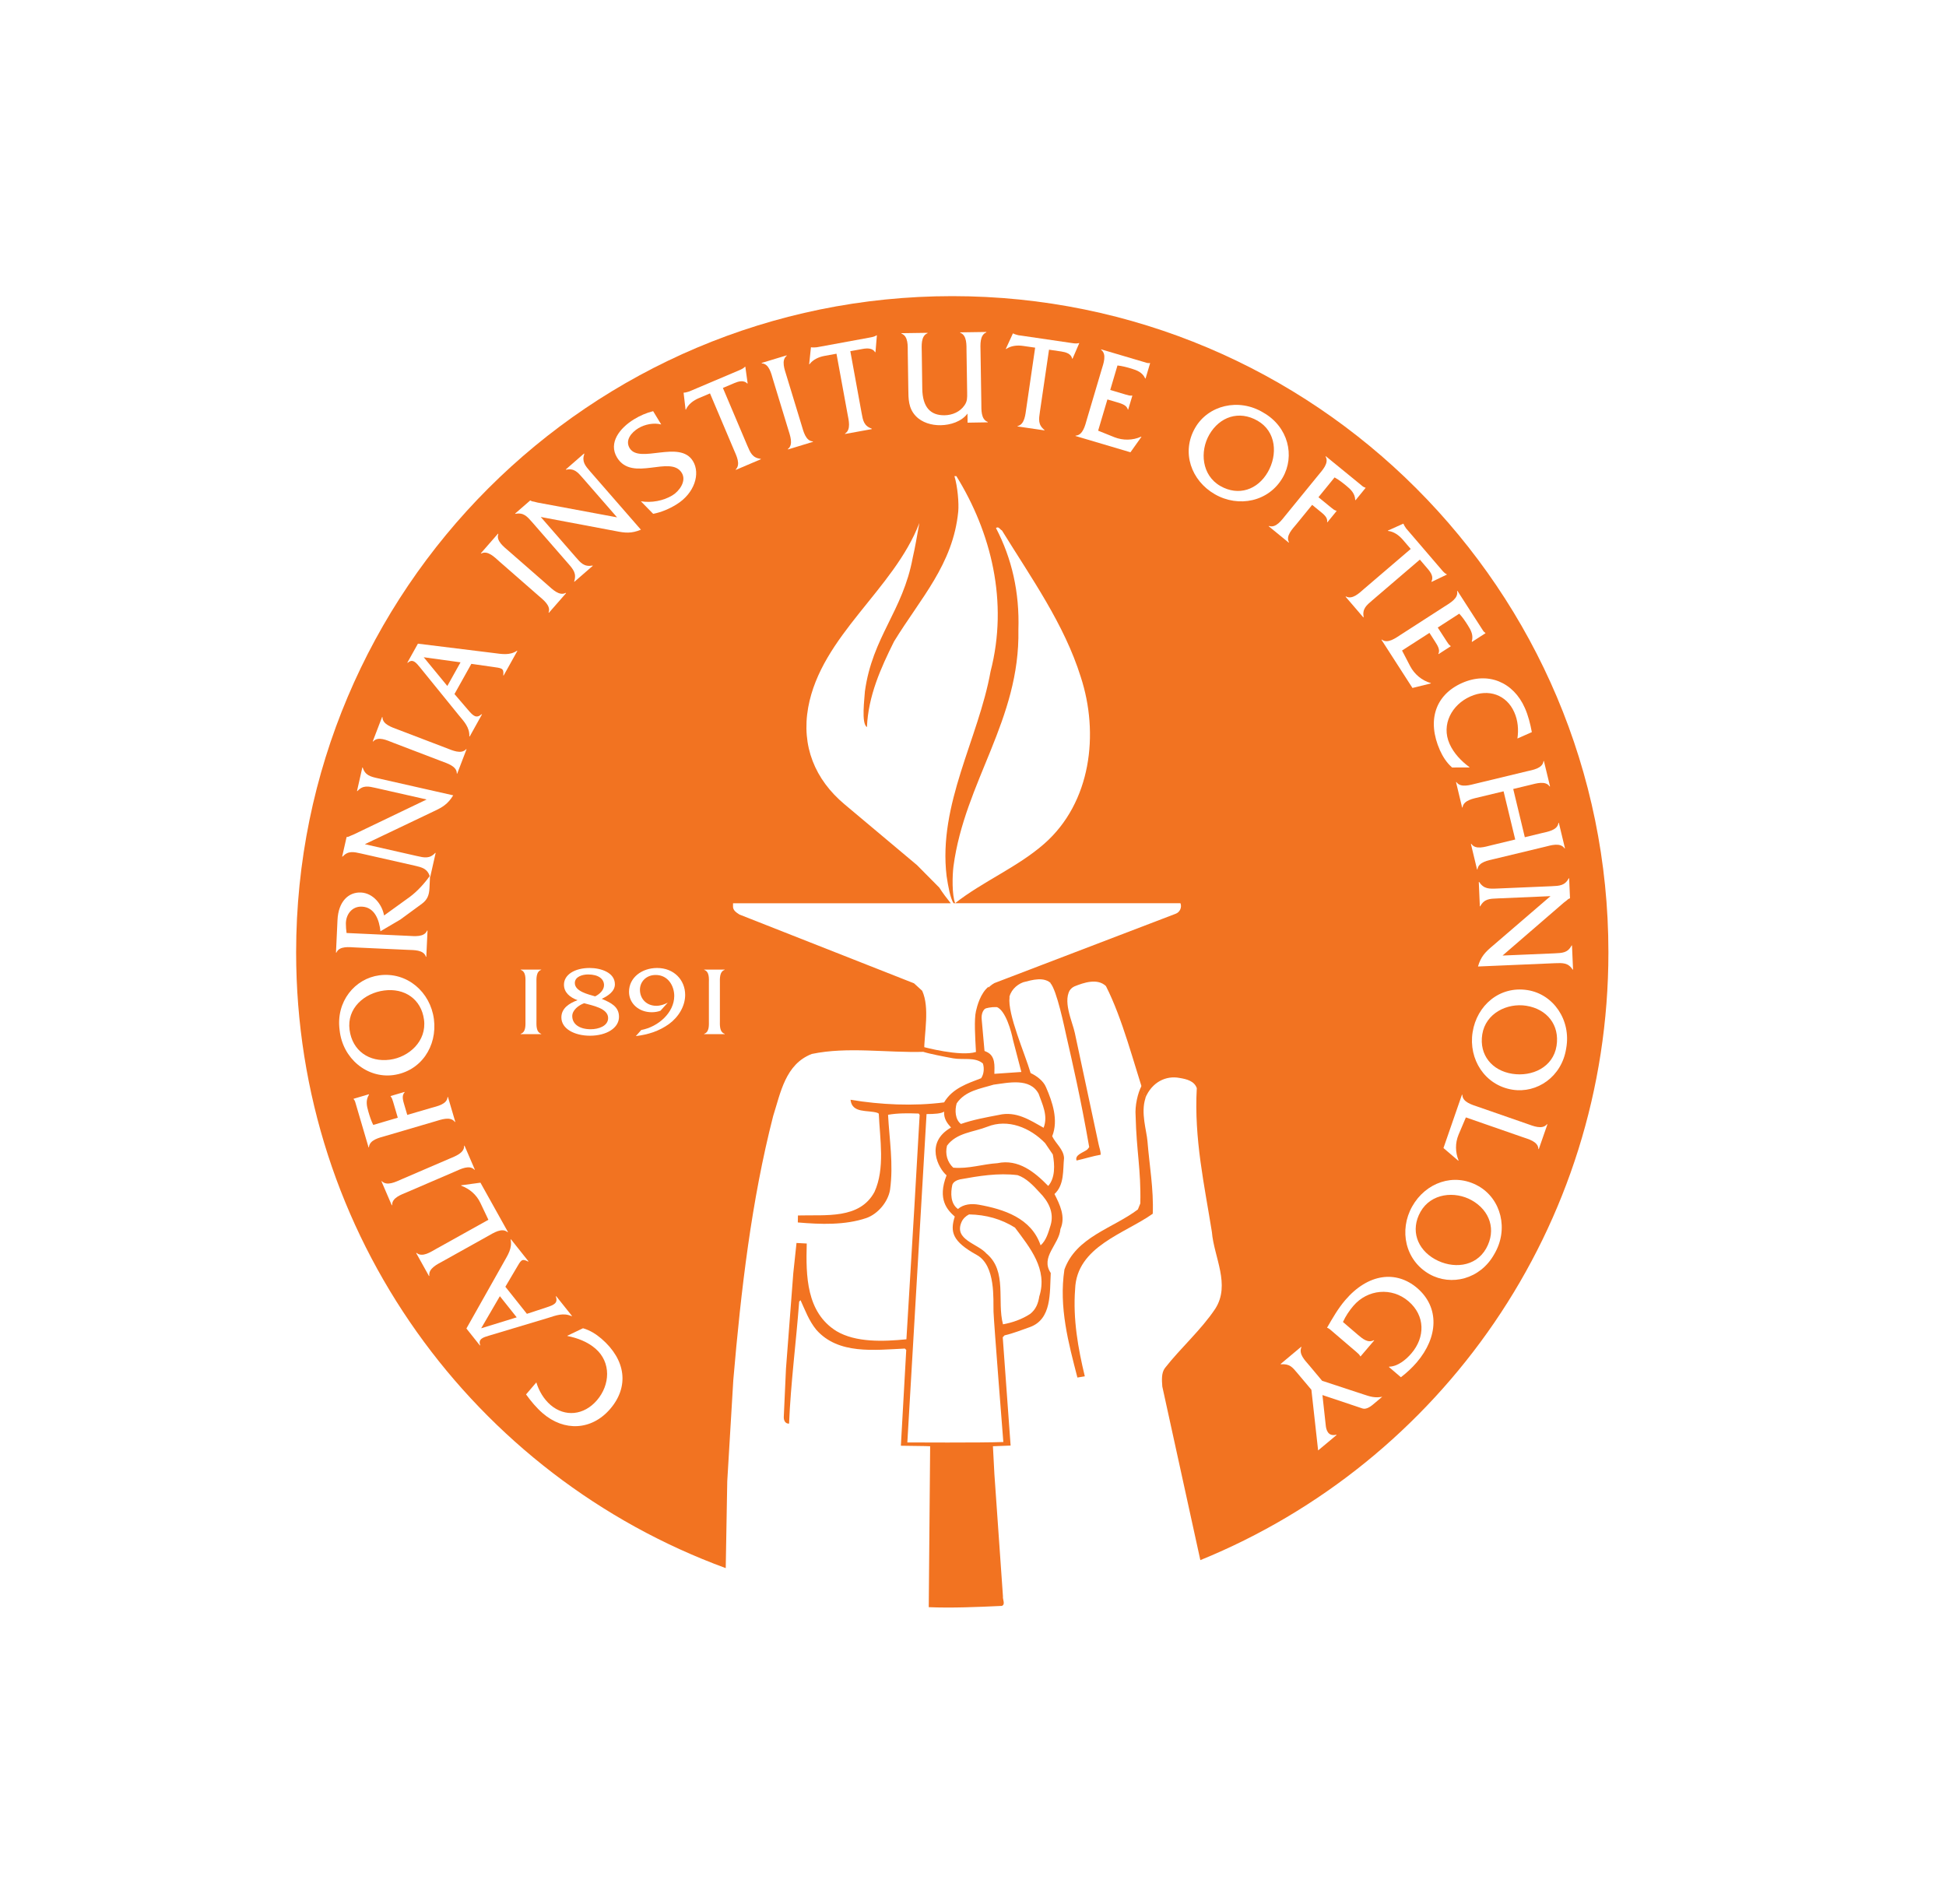 <svg width="46" height="45" viewBox="0 0 46 45" fill="none" xmlns="http://www.w3.org/2000/svg">
<g filter="url(#filter0_d_1377_19509)">
<path d="M22.507 32C31.058 32 37.989 25.069 37.989 16.518C37.989 7.968 31.058 1.036 22.507 1.036C13.957 1.036 7.025 7.968 7.025 16.518C7.025 25.069 13.957 32 22.507 32Z" fill="white"/>
<path d="M22.511 1C13.945 1 7 7.945 7 16.511C7 23.202 11.219 28.892 17.155 31.067L17.191 29.014L17.334 26.621C17.517 24.481 17.765 22.374 18.276 20.381C18.451 19.835 18.563 19.154 19.19 18.913C20.036 18.736 20.955 18.889 21.844 18.863C21.847 18.414 21.981 17.822 21.799 17.42L21.605 17.243L17.48 15.618C17.407 15.57 17.321 15.519 17.327 15.418L17.328 15.351H22.474C22.398 15.257 22.275 15.097 22.204 14.982L21.677 14.45L19.966 13.014C19.262 12.425 18.941 11.636 19.104 10.723C19.413 9.024 21.131 7.937 21.732 6.362C21.673 6.691 21.633 6.933 21.575 7.184C21.342 8.449 20.623 9.05 20.445 10.342C20.438 10.502 20.353 11.106 20.493 11.186C20.524 10.449 20.819 9.795 21.133 9.164C21.76 8.14 22.528 7.342 22.651 6.093C22.669 5.9 22.638 5.506 22.561 5.254L22.607 5.255C23.427 6.58 23.842 8.222 23.415 9.872C23.131 11.457 22.172 13.01 22.376 14.708C22.414 14.959 22.462 15.224 22.539 15.35H27.904C27.943 15.452 27.887 15.565 27.789 15.6L23.506 17.238C23.353 17.323 23.236 17.476 23.206 17.641C23.227 17.723 23.148 17.8 23.22 17.861C23.414 17.791 23.684 17.764 23.847 17.918C23.88 17.831 23.836 17.725 23.852 17.62C23.869 17.433 24.018 17.28 24.188 17.218C24.391 17.166 24.691 17.072 24.861 17.262C25.028 17.448 25.045 17.705 25.18 17.895C25.169 17.68 25.179 17.428 25.396 17.317C25.613 17.229 25.939 17.116 26.142 17.308C26.537 18.084 26.799 19.134 27.073 19.954C27.228 19.582 27.558 19.416 27.887 19.481C28.046 19.507 28.233 19.552 28.29 19.722C28.223 20.916 28.47 22.011 28.647 23.122C28.696 23.718 29.093 24.366 28.726 24.937C28.391 25.439 27.917 25.853 27.538 26.336C27.449 26.454 27.464 26.628 27.475 26.775L28.374 30.878C34.041 28.569 38.02 23.007 38.02 16.511C38.021 7.945 31.076 1 22.511 1ZM24.686 13.943C24.058 14.496 23.224 14.839 22.578 15.349C22.501 15.156 22.51 14.696 22.539 14.474C22.807 12.472 24.114 11.021 24.073 8.885C24.102 8.002 23.919 7.202 23.543 6.481C23.608 6.432 23.643 6.524 23.684 6.538C24.379 7.664 25.157 8.753 25.547 10.001C25.986 11.342 25.793 12.969 24.686 13.943Z" fill="#F27321"/>
<path d="M25.329 17.351C25.088 17.621 25.358 18.166 25.407 18.417L25.968 21.042C25.985 21.129 26.02 21.208 26.018 21.295C25.825 21.329 25.641 21.389 25.448 21.432C25.4 21.294 25.611 21.246 25.704 21.17L25.747 21.116C25.547 19.963 25.343 19.086 25.212 18.511C25.164 18.299 24.981 17.399 24.827 17.235L25.329 17.351Z" fill="#F27321"/>
<path d="M25.152 21.372C25.141 21.166 24.956 21.034 24.872 20.858C25.025 20.477 24.877 20.047 24.727 19.702C24.666 19.549 24.498 19.427 24.362 19.365C24.227 18.902 23.814 17.978 23.862 17.563L23.563 17.804C23.775 17.891 23.907 18.387 23.945 18.58L24.143 19.339L23.505 19.383C23.508 19.2 23.535 18.962 23.326 18.866L23.272 18.842L23.207 18.113C23.188 17.959 23.243 17.853 23.331 17.814L23.369 17.322C23.176 17.476 23.098 17.779 23.07 17.901C23.024 18.101 23.051 18.518 23.07 18.866C22.703 18.982 21.835 18.75 21.835 18.75V18.866C21.95 18.905 22.323 18.979 22.535 19.017C22.759 19.058 23.054 18.98 23.234 19.139C23.27 19.25 23.258 19.392 23.192 19.487C22.874 19.61 22.515 19.723 22.317 20.058C21.596 20.151 20.813 20.114 20.105 19.996C20.14 20.326 20.513 20.232 20.741 20.305L20.773 20.324C20.799 20.929 20.924 21.618 20.672 22.173C20.322 22.826 19.517 22.712 18.862 22.731L18.859 22.896C19.403 22.943 19.976 22.962 20.478 22.792C20.754 22.696 20.993 22.407 21.039 22.124C21.123 21.521 21.023 20.937 20.992 20.351C21.222 20.31 21.469 20.313 21.717 20.322L21.739 20.354L21.613 22.55L21.426 25.658C20.88 25.712 20.23 25.737 19.771 25.464C19.06 25.02 19.048 24.16 19.07 23.394L18.828 23.381L18.752 24.095L18.579 26.355L18.528 27.476C18.521 27.562 18.552 27.654 18.652 27.652C18.693 26.673 18.819 25.731 18.891 24.766L18.923 24.734C19.034 24.974 19.121 25.219 19.296 25.433C19.817 26.024 20.67 25.91 21.39 25.877L21.422 25.91L21.295 28.174L21.865 28.182L21.987 28.186L21.954 31.99C22.495 32.013 23.107 31.987 23.681 31.96C23.773 31.925 23.697 31.809 23.708 31.732L23.506 28.849L23.471 28.186L23.889 28.17L23.703 25.61L23.746 25.565C23.952 25.518 24.146 25.439 24.344 25.37C24.865 25.182 24.812 24.563 24.838 24.091C24.584 23.712 25.038 23.417 25.067 23.051C25.196 22.76 25.05 22.469 24.926 22.224C25.163 22.008 25.123 21.66 25.152 21.372ZM22.614 20.081C22.816 19.782 23.178 19.734 23.487 19.639C23.836 19.594 24.346 19.471 24.551 19.854C24.638 20.102 24.78 20.371 24.669 20.658C24.347 20.478 24.021 20.257 23.608 20.355C23.304 20.413 23 20.468 22.715 20.568C22.58 20.466 22.565 20.25 22.614 20.081ZM23.717 28.086C23.235 28.106 21.448 28.096 21.448 28.096L21.902 20.334C22.085 20.334 22.25 20.324 22.317 20.276C22.308 20.44 22.385 20.546 22.481 20.652C21.854 21.01 22.182 21.618 22.375 21.782C22.153 22.352 22.395 22.603 22.569 22.757C22.453 23.124 22.514 23.346 23.09 23.665C23.543 23.915 23.475 24.727 23.485 25.007C23.495 25.287 23.717 28.086 23.717 28.086ZM24.567 24.645C24.542 24.805 24.489 24.951 24.35 25.059C24.155 25.187 23.924 25.266 23.709 25.304C23.563 24.76 23.813 24.045 23.321 23.634C23.11 23.392 22.544 23.309 22.729 22.886C22.763 22.809 22.828 22.745 22.907 22.706C23.31 22.713 23.67 22.816 23.992 23.018C24.349 23.496 24.771 24.003 24.567 24.645ZM24.835 22.96C24.782 23.129 24.733 23.32 24.598 23.437C24.38 22.792 23.729 22.584 23.14 22.477C22.962 22.446 22.778 22.462 22.644 22.578C22.468 22.452 22.467 22.204 22.512 22.003C22.54 21.93 22.623 21.895 22.692 21.878C23.129 21.799 23.593 21.72 24.054 21.778C24.259 21.846 24.425 22.023 24.574 22.186C24.781 22.396 24.923 22.659 24.835 22.96ZM24.778 22.033C24.459 21.707 24.075 21.39 23.578 21.495C23.225 21.517 22.894 21.634 22.533 21.601C22.392 21.47 22.337 21.276 22.386 21.081C22.611 20.773 23.014 20.762 23.337 20.634C23.826 20.437 24.353 20.657 24.704 21.02L24.887 21.29C24.933 21.532 24.946 21.844 24.778 22.033Z" fill="#F27321"/>
<path d="M27.124 20.975C27.104 20.724 26.961 20.305 27.077 19.957L26.99 19.658C26.893 19.831 26.825 20.143 26.844 20.375C26.864 21.221 26.974 21.651 26.955 22.447L26.898 22.588C26.309 23.036 25.439 23.235 25.161 24.009C25.026 24.901 25.259 25.752 25.468 26.562L25.643 26.533C25.485 25.879 25.36 25.185 25.414 24.472C25.45 23.465 26.581 23.164 27.249 22.69C27.273 22.114 27.169 21.539 27.124 20.975Z" fill="#F27321"/>
<path d="M12.678 26.677C12.74 26.879 12.851 27.069 13.013 27.21C13.353 27.501 13.803 27.457 14.11 27.1C14.422 26.738 14.453 26.204 14.074 25.877C13.89 25.718 13.648 25.626 13.417 25.581L13.409 25.575L13.781 25.397C13.943 25.443 14.088 25.533 14.216 25.643C14.797 26.143 14.876 26.778 14.423 27.305C13.984 27.814 13.335 27.842 12.83 27.407C12.68 27.278 12.55 27.12 12.435 26.961L12.678 26.677Z" fill="white"/>
<path d="M12.455 25.056L12.918 24.904C13.103 24.843 13.191 24.803 13.14 24.644L13.147 24.638L13.52 25.105L13.512 25.112C13.321 25.023 13.144 25.093 12.955 25.153L11.558 25.572C11.438 25.609 11.293 25.645 11.352 25.798L11.344 25.804L11.025 25.403L11.908 23.836C12.006 23.662 12.112 23.504 12.07 23.301L12.078 23.294L12.492 23.815L12.485 23.821C12.33 23.741 12.318 23.784 12.195 23.994L11.946 24.416L12.455 25.056ZM11.374 25.398L12.214 25.139L11.816 24.639L11.374 25.398Z" fill="white"/>
<path d="M11.355 22.433C11.259 22.234 11.101 22.103 10.903 22.027L10.898 22.018L11.357 21.956L12.007 23.122L11.999 23.127C11.867 23.011 11.666 23.144 11.539 23.215L10.469 23.812C10.339 23.884 10.122 23.983 10.149 24.158L10.14 24.162L9.838 23.62L9.847 23.615C9.982 23.73 10.18 23.593 10.308 23.522L11.545 22.833L11.355 22.433Z" fill="white"/>
<path d="M9.625 22.179C9.488 22.238 9.261 22.311 9.27 22.487L9.261 22.491L9.017 21.924L9.026 21.92C9.147 22.045 9.36 21.933 9.494 21.875L10.619 21.391C10.753 21.333 10.979 21.257 10.971 21.084L10.98 21.08L11.224 21.647L11.215 21.651C11.097 21.524 10.884 21.637 10.75 21.695L9.625 22.179Z" fill="white"/>
<path d="M10.191 20.189C10.331 20.148 10.566 20.106 10.58 19.932L10.589 19.93L10.762 20.518L10.753 20.522C10.65 20.379 10.425 20.466 10.285 20.507L9.11 20.852C8.966 20.894 8.734 20.942 8.721 21.119L8.712 21.121L8.419 20.124C8.403 20.071 8.394 20.016 8.36 19.982L8.357 19.973L8.719 19.866L8.722 19.876C8.641 20.005 8.666 20.136 8.708 20.279C8.74 20.389 8.775 20.497 8.823 20.591L9.403 20.42L9.293 20.046C9.279 20 9.265 19.95 9.235 19.918L9.232 19.908L9.562 19.811L9.565 19.821C9.486 19.898 9.531 20.027 9.559 20.123L9.627 20.354L10.191 20.189Z" fill="white"/>
<path d="M8.968 17.054C9.625 16.968 10.173 17.45 10.257 18.09C10.34 18.728 9.953 19.325 9.293 19.413C8.681 19.492 8.1 19.028 8.028 18.35C7.936 17.674 8.389 17.13 8.968 17.054ZM9.216 19.049C9.667 18.989 10.089 18.61 10.023 18.105C9.959 17.615 9.56 17.35 9.081 17.413C8.611 17.474 8.196 17.833 8.263 18.342C8.328 18.841 8.73 19.113 9.216 19.049Z" fill="white"/>
<path d="M7.978 15.745C7.999 15.311 8.236 15.084 8.532 15.097C8.817 15.111 9.03 15.371 9.079 15.64L9.688 15.2C9.863 15.071 10.041 14.875 10.166 14.696L10.152 14.994C10.144 15.166 10.097 15.271 9.973 15.363L9.464 15.736L8.993 16.013C8.966 15.752 8.86 15.444 8.555 15.431C8.321 15.42 8.176 15.615 8.176 15.833C8.176 15.907 8.182 15.979 8.192 16.054L9.645 16.121C9.794 16.128 10.03 16.159 10.096 15.996L10.106 15.996L10.077 16.616L10.067 16.616C10.017 16.447 9.775 16.459 9.629 16.452L8.406 16.396C8.257 16.389 8.021 16.355 7.952 16.518L7.942 16.518L7.978 15.745Z" fill="white"/>
<path d="M9.849 14.233C10.027 14.273 10.153 14.306 10.289 14.16L10.298 14.162L10.171 14.723L10.162 14.72C10.101 14.53 9.975 14.502 9.797 14.461L8.534 14.175C8.356 14.135 8.23 14.106 8.097 14.249L8.088 14.247L8.193 13.785L8.196 13.785C8.237 13.782 8.255 13.772 8.286 13.756L8.359 13.726L10.085 12.898L8.885 12.626C8.707 12.586 8.581 12.555 8.448 12.7L8.439 12.698L8.565 12.141L8.574 12.143C8.632 12.329 8.759 12.358 8.936 12.398L10.713 12.8C10.586 13.008 10.459 13.083 10.247 13.181L8.624 13.955L9.849 14.233Z" fill="white"/>
<path d="M9.29 11.555C9.15 11.501 8.937 11.395 8.82 11.528L8.811 11.525L9.032 10.948L9.041 10.952C9.04 11.126 9.272 11.193 9.408 11.246L10.552 11.683C10.688 11.735 10.903 11.838 11.019 11.708L11.028 11.711L10.807 12.288L10.798 12.284C10.802 12.112 10.57 12.044 10.433 11.992L9.29 11.555Z" fill="white"/>
<path d="M10.743 10.406L11.061 10.777C11.187 10.925 11.258 10.991 11.385 10.882L11.393 10.887L11.103 11.409L11.094 11.405C11.103 11.194 10.971 11.058 10.844 10.905L9.925 9.772C9.845 9.676 9.756 9.556 9.638 9.668L9.629 9.663L9.879 9.215L11.663 9.435C11.861 9.46 12.049 9.498 12.221 9.382L12.229 9.387L11.905 9.968L11.897 9.964C11.912 9.79 11.868 9.795 11.627 9.761L11.142 9.692L10.743 10.406ZM10.016 9.536L10.574 10.215L10.886 9.656L10.016 9.536Z" fill="white"/>
<path d="M11.805 7.273C11.693 7.174 11.529 7.001 11.374 7.085L11.366 7.079L11.772 6.614L11.78 6.621C11.719 6.783 11.913 6.927 12.023 7.023L12.945 7.829C13.055 7.926 13.22 8.096 13.373 8.014L13.381 8.021L12.975 8.485L12.967 8.479C13.03 8.318 12.837 8.175 12.726 8.078L11.805 7.273Z" fill="white"/>
<path d="M13.607 7.167C13.726 7.305 13.809 7.405 14.005 7.368L14.012 7.375L13.578 7.752L13.572 7.745C13.635 7.556 13.55 7.458 13.431 7.321L12.58 6.344C12.46 6.207 12.375 6.109 12.184 6.146L12.177 6.139L12.535 5.828L12.537 5.83C12.572 5.851 12.592 5.855 12.627 5.859L12.704 5.879L14.586 6.229L13.777 5.301C13.658 5.164 13.575 5.063 13.381 5.103L13.375 5.096L13.806 4.72L13.812 4.728C13.749 4.912 13.834 5.01 13.953 5.147L15.15 6.521C14.925 6.614 14.779 6.599 14.55 6.553L12.782 6.22L13.607 7.167Z" fill="white"/>
<path d="M15.63 4.033C15.454 3.988 15.243 4.029 15.088 4.123C14.93 4.22 14.768 4.403 14.884 4.594C15.116 4.974 16.067 4.386 16.38 4.899C16.561 5.195 16.419 5.662 15.987 5.926C15.818 6.03 15.634 6.108 15.44 6.146L15.149 5.849C15.398 5.89 15.68 5.84 15.896 5.708C16.054 5.612 16.235 5.372 16.116 5.178C15.852 4.745 14.946 5.405 14.587 4.817C14.374 4.468 14.65 4.117 14.989 3.91C15.127 3.825 15.28 3.759 15.439 3.719L15.63 4.033Z" fill="white"/>
<path d="M17.665 4.533C17.738 4.703 17.784 4.821 17.982 4.847L17.986 4.855L17.394 5.107L17.39 5.098C17.515 4.978 17.405 4.767 17.348 4.633L16.783 3.299L16.519 3.411C16.391 3.465 16.27 3.555 16.214 3.681L16.206 3.685L16.159 3.285L16.168 3.281C16.21 3.281 16.249 3.264 16.291 3.254L16.366 3.222L17.481 2.749C17.532 2.727 17.578 2.704 17.609 2.67L17.618 2.666L17.673 3.062L17.665 3.066C17.581 2.978 17.456 3.014 17.357 3.056L17.088 3.17L17.665 4.533Z" fill="white"/>
<path d="M18.274 2.976C18.231 2.833 18.183 2.599 18.007 2.589L18.004 2.579L18.594 2.4L18.597 2.409C18.46 2.515 18.549 2.74 18.591 2.879L18.948 4.05C18.991 4.19 19.041 4.423 19.215 4.434L19.217 4.444L18.627 4.624L18.624 4.614C18.762 4.511 18.673 4.287 18.631 4.147L18.274 2.976Z" fill="white"/>
<path d="M20.366 3.758C20.399 3.94 20.419 4.065 20.606 4.133L20.608 4.143L19.976 4.258L19.974 4.249C20.122 4.159 20.061 3.929 20.034 3.785L19.773 2.361L19.493 2.412C19.355 2.437 19.218 2.499 19.136 2.609L19.127 2.611L19.169 2.211L19.178 2.209C19.22 2.218 19.261 2.211 19.304 2.209L19.384 2.195L20.575 1.976C20.63 1.966 20.68 1.954 20.718 1.927L20.728 1.926L20.695 2.324L20.686 2.326C20.624 2.222 20.493 2.229 20.387 2.249L20.1 2.301L20.366 3.758Z" fill="white"/>
<path d="M22.87 3.776C22.729 3.966 22.464 4.048 22.236 4.051C22.022 4.055 21.794 3.99 21.646 3.833C21.471 3.647 21.474 3.429 21.471 3.196L21.458 2.329C21.456 2.183 21.475 1.946 21.308 1.886V1.876L21.925 1.867V1.877C21.763 1.941 21.787 2.178 21.789 2.324L21.801 3.191C21.808 3.623 21.993 3.821 22.327 3.816C22.509 3.814 22.693 3.736 22.798 3.582C22.868 3.483 22.863 3.402 22.862 3.285L22.847 2.308C22.845 2.162 22.861 1.925 22.698 1.866V1.856L23.314 1.847L23.317 1.856C23.153 1.92 23.176 2.157 23.178 2.307L23.197 3.531C23.199 3.677 23.183 3.914 23.349 3.973L23.349 3.983L22.872 3.991L22.87 3.776Z" fill="white"/>
<path d="M24.582 3.731C24.555 3.914 24.534 4.039 24.69 4.164L24.688 4.173L24.052 4.08L24.054 4.071C24.223 4.033 24.238 3.796 24.26 3.651L24.469 2.218L24.186 2.177C24.048 2.156 23.898 2.171 23.785 2.249L23.775 2.248L23.943 1.882L23.953 1.883C23.989 1.905 24.031 1.911 24.072 1.924L24.152 1.935L25.351 2.111C25.406 2.119 25.457 2.123 25.502 2.11L25.512 2.111L25.353 2.479L25.344 2.477C25.318 2.359 25.192 2.324 25.086 2.308L24.797 2.266L24.582 3.731Z" fill="white"/>
<path d="M25.958 4.18L26.343 4.335C26.543 4.414 26.777 4.412 26.973 4.322L26.982 4.325L26.722 4.691L25.423 4.306L25.426 4.297C25.601 4.288 25.651 4.052 25.692 3.912L26.04 2.738C26.083 2.595 26.169 2.373 26.027 2.267L26.03 2.258L27.027 2.553C27.08 2.569 27.131 2.591 27.177 2.581L27.187 2.584L27.079 2.948L27.07 2.945C27.006 2.804 26.882 2.754 26.739 2.711C26.631 2.679 26.521 2.65 26.415 2.639L26.244 3.218L26.614 3.328C26.663 3.343 26.714 3.358 26.757 3.35L26.767 3.353L26.668 3.683L26.659 3.68C26.636 3.575 26.504 3.539 26.408 3.51L26.177 3.442L25.958 4.18Z" fill="white"/>
<path d="M30.322 5.287C29.992 5.861 29.277 6.005 28.717 5.683C28.159 5.363 27.918 4.693 28.25 4.115C28.557 3.58 29.279 3.399 29.863 3.753C30.456 4.09 30.613 4.78 30.322 5.287ZM28.585 4.275C28.359 4.669 28.405 5.235 28.847 5.488C29.276 5.734 29.728 5.578 29.969 5.159C30.205 4.748 30.171 4.2 29.726 3.945C29.29 3.694 28.83 3.849 28.585 4.275Z" fill="white"/>
<path d="M30.646 6.389C30.553 6.502 30.384 6.669 30.47 6.82L30.464 6.827L29.989 6.439L29.995 6.432C30.16 6.491 30.297 6.293 30.39 6.179L31.163 5.231C31.258 5.115 31.423 4.944 31.334 4.791L31.34 4.784L32.145 5.441C32.188 5.477 32.226 5.516 32.273 5.526L32.281 5.532L32.043 5.824L32.035 5.817C32.029 5.666 31.934 5.571 31.818 5.477C31.73 5.405 31.64 5.336 31.547 5.285L31.166 5.753L31.467 5.999C31.505 6.03 31.545 6.063 31.588 6.073L31.595 6.079L31.377 6.346L31.37 6.339C31.391 6.231 31.281 6.15 31.203 6.086L31.017 5.934L30.646 6.389Z" fill="white"/>
<path d="M32.438 8.191C32.297 8.312 32.199 8.391 32.234 8.588L32.227 8.594L31.808 8.106L31.816 8.099C31.968 8.182 32.136 8.013 32.246 7.918L33.347 6.976L33.161 6.759C33.07 6.653 32.948 6.565 32.811 6.55L32.805 6.543L33.172 6.378L33.178 6.385C33.191 6.425 33.219 6.457 33.241 6.494L33.294 6.555L34.083 7.475C34.118 7.517 34.154 7.554 34.197 7.574L34.203 7.581L33.842 7.754L33.836 7.746C33.894 7.64 33.822 7.531 33.752 7.45L33.563 7.228L32.438 8.191Z" fill="white"/>
<path d="M33.142 9.377L33.333 9.745C33.433 9.936 33.611 10.087 33.82 10.146L33.825 10.154L33.388 10.262L32.655 9.123L32.663 9.118C32.802 9.226 32.993 9.079 33.116 9L34.145 8.337C34.271 8.256 34.48 8.144 34.443 7.971L34.451 7.966L35.014 8.84C35.044 8.886 35.068 8.936 35.11 8.959L35.115 8.967L34.796 9.173L34.79 9.165C34.834 9.017 34.773 8.898 34.692 8.773C34.631 8.677 34.567 8.583 34.494 8.506L33.986 8.834L34.196 9.158C34.224 9.202 34.252 9.246 34.289 9.268L34.294 9.276L34.005 9.462L34 9.454C34.051 9.36 33.974 9.247 33.92 9.162L33.79 8.96L33.142 9.377Z" fill="white"/>
<path d="M35.869 11.457C35.9 11.248 35.882 11.03 35.794 10.834C35.613 10.424 35.186 10.271 34.756 10.463C34.32 10.656 34.062 11.126 34.265 11.583C34.364 11.806 34.543 11.992 34.733 12.132L34.736 12.141L34.325 12.142C34.198 12.031 34.106 11.888 34.037 11.734C33.727 11.033 33.926 10.426 34.561 10.144C35.176 9.871 35.775 10.124 36.044 10.733C36.125 10.914 36.174 11.113 36.21 11.306L35.869 11.457Z" fill="white"/>
<path d="M35.542 12.705L34.971 12.842C34.829 12.877 34.594 12.914 34.572 13.086L34.562 13.088L34.418 12.488L34.427 12.486C34.525 12.629 34.751 12.555 34.893 12.521L36.087 12.233C36.229 12.199 36.465 12.166 36.486 11.99L36.495 11.988L36.64 12.587L36.63 12.59C36.533 12.446 36.307 12.521 36.161 12.556L35.77 12.65L36.044 13.79L36.436 13.695C36.582 13.66 36.817 13.627 36.839 13.451L36.848 13.449L36.993 14.052L36.984 14.055C36.885 13.908 36.659 13.982 36.517 14.017L35.324 14.304C35.181 14.338 34.946 14.375 34.925 14.55L34.915 14.553L34.77 13.95L34.78 13.947C34.879 14.094 35.104 14.016 35.246 13.982L35.817 13.844L35.542 12.705Z" fill="white"/>
<path d="M35.395 15.237C35.214 15.244 35.084 15.247 34.99 15.423L34.981 15.424L34.956 14.849L34.966 14.848C35.074 15.016 35.204 15.011 35.386 15.003L36.68 14.948C36.861 14.94 36.992 14.935 37.082 14.761L37.092 14.761L37.112 15.235H37.108C37.07 15.249 37.055 15.263 37.029 15.288L36.966 15.336L35.518 16.587L36.748 16.535C36.929 16.526 37.059 16.525 37.149 16.349L37.159 16.348L37.184 16.919L37.174 16.919C37.069 16.755 36.939 16.761 36.758 16.768L34.937 16.846C35.005 16.612 35.108 16.506 35.287 16.356L36.651 15.183L35.395 15.237Z" fill="white"/>
<path d="M35.753 19.758C35.098 19.654 34.709 19.037 34.81 18.399C34.91 17.764 35.45 17.3 36.108 17.404C36.717 17.5 37.144 18.11 37.022 18.781C36.919 19.455 36.33 19.849 35.753 19.758ZM36.079 17.774C35.63 17.703 35.118 17.948 35.038 18.451C34.962 18.939 35.269 19.307 35.747 19.382C36.215 19.456 36.714 19.229 36.794 18.722C36.872 18.225 36.564 17.851 36.079 17.774Z" fill="white"/>
<path d="M34.478 20.821C34.394 21.024 34.401 21.231 34.477 21.429L34.473 21.438L34.121 21.137L34.558 19.876L34.568 19.879C34.569 20.054 34.802 20.115 34.94 20.163L36.097 20.565C36.238 20.614 36.456 20.71 36.568 20.574L36.578 20.577L36.374 21.163L36.365 21.16C36.361 20.983 36.126 20.926 35.988 20.878L34.651 20.413L34.478 20.821Z" fill="white"/>
<path d="M33.792 24.119C33.215 23.794 33.065 23.08 33.382 22.517C33.697 21.956 34.365 21.709 34.945 22.035C35.483 22.338 35.67 23.058 35.322 23.645C34.99 24.241 34.303 24.405 33.792 24.119ZM34.789 22.372C34.393 22.15 33.828 22.201 33.578 22.645C33.336 23.075 33.496 23.527 33.918 23.764C34.331 23.996 34.878 23.958 35.13 23.511C35.376 23.071 35.217 22.613 34.789 22.372Z" fill="white"/>
<path d="M32.832 26.313L32.838 26.305C33.038 26.301 33.233 26.143 33.362 25.992C33.692 25.608 33.691 25.099 33.294 24.759C32.897 24.419 32.326 24.477 31.992 24.867C31.895 24.98 31.808 25.111 31.745 25.249L32.101 25.554C32.214 25.65 32.337 25.752 32.476 25.679L32.483 25.685L32.161 26.063L32.153 26.057C32.135 26.019 32.095 25.985 32.057 25.953L31.49 25.468C31.453 25.435 31.416 25.4 31.369 25.384C31.501 25.156 31.628 24.932 31.799 24.732C32.34 24.1 33.004 24.023 33.5 24.447C34.03 24.902 34 25.607 33.489 26.204C33.377 26.334 33.252 26.45 33.115 26.555L32.832 26.313Z" fill="white"/>
<path d="M30.669 26.459C30.544 26.309 30.482 26.235 30.278 26.249L30.272 26.241L30.757 25.835L30.763 25.843C30.693 26.007 30.846 26.154 30.944 26.27L31.253 26.639L32.223 26.958C32.382 27.011 32.501 27.051 32.674 27.016L32.448 27.206C32.368 27.272 32.279 27.318 32.203 27.292L31.26 26.976L31.339 27.698C31.349 27.796 31.392 27.963 31.588 27.913L31.594 27.921L31.158 28.285L30.999 26.851L30.669 26.459Z" fill="white"/>
<path d="M12.421 17.246C12.421 17.139 12.438 16.969 12.308 16.925V16.919H12.793V16.925C12.666 16.969 12.681 17.141 12.681 17.246V18.12C12.681 18.224 12.666 18.394 12.793 18.437V18.445H12.308V18.437C12.436 18.396 12.421 18.224 12.421 18.12V17.246Z" fill="white"/>
<path d="M13.331 17.276C13.331 17.039 13.586 16.881 13.938 16.881C14.199 16.881 14.535 16.985 14.535 17.267C14.535 17.433 14.372 17.542 14.224 17.61C14.438 17.702 14.632 17.791 14.632 18.036C14.632 18.301 14.336 18.482 13.946 18.482C13.581 18.482 13.27 18.319 13.27 18.05C13.27 17.834 13.453 17.716 13.652 17.642C13.476 17.578 13.331 17.462 13.331 17.276ZM13.527 18.018C13.527 18.209 13.698 18.329 13.964 18.329C14.145 18.329 14.375 18.255 14.375 18.064C14.375 17.832 13.999 17.768 13.808 17.714C13.675 17.762 13.527 17.878 13.527 18.018ZM14.278 17.287C14.278 17.141 14.148 17.034 13.902 17.034C13.764 17.034 13.588 17.088 13.588 17.236C13.588 17.434 13.902 17.503 14.068 17.552C14.173 17.501 14.278 17.403 14.278 17.287Z" fill="white"/>
<path d="M15.158 18.347C15.566 18.271 15.938 17.932 15.938 17.542C15.938 17.306 15.793 17.046 15.499 17.046C15.28 17.046 15.127 17.201 15.127 17.396C15.127 17.607 15.28 17.775 15.515 17.775C15.609 17.775 15.704 17.744 15.785 17.7L15.612 17.892C15.546 17.916 15.477 17.927 15.405 17.927C15.107 17.927 14.869 17.725 14.869 17.444C14.869 17.107 15.173 16.881 15.533 16.881C15.933 16.881 16.196 17.166 16.196 17.517C16.196 17.783 16.04 18.041 15.813 18.206C15.581 18.373 15.321 18.456 15.03 18.491L15.158 18.347Z" fill="white"/>
<path d="M16.757 17.246C16.757 17.139 16.775 16.969 16.645 16.925V16.919H17.13V16.925C17.002 16.969 17.017 17.141 17.017 17.246V18.12C17.017 18.224 17.002 18.394 17.13 18.437V18.445H16.645V18.437C16.772 18.396 16.757 18.224 16.757 18.12V17.246Z" fill="white"/>
</g>
<defs>
<filter id="filter0_d_1377_19509" x="0" y="0" width="45.02" height="45" filterUnits="userSpaceOnUse" color-interpolation-filters="sRGB">
<feFlood flood-opacity="0" result="BackgroundImageFix"/>
<feColorMatrix in="SourceAlpha" type="matrix" values="0 0 0 0 0 0 0 0 0 0 0 0 0 0 0 0 0 0 127 0" result="hardAlpha"/>
<feMorphology radius="3" operator="erode" in="SourceAlpha" result="effect1_dropShadow_1377_19509"/>
<feOffset dy="6"/>
<feGaussianBlur stdDeviation="5"/>
<feComposite in2="hardAlpha" operator="out"/>
<feColorMatrix type="matrix" values="0 0 0 0 0.239 0 0 0 0 0.078 0 0 0 0 0.071 0 0 0 0.06 0"/>
<feBlend mode="normal" in2="BackgroundImageFix" result="effect1_dropShadow_1377_19509"/>
<feBlend mode="normal" in="SourceGraphic" in2="effect1_dropShadow_1377_19509" result="shape"/>
</filter>
</defs>
</svg>
